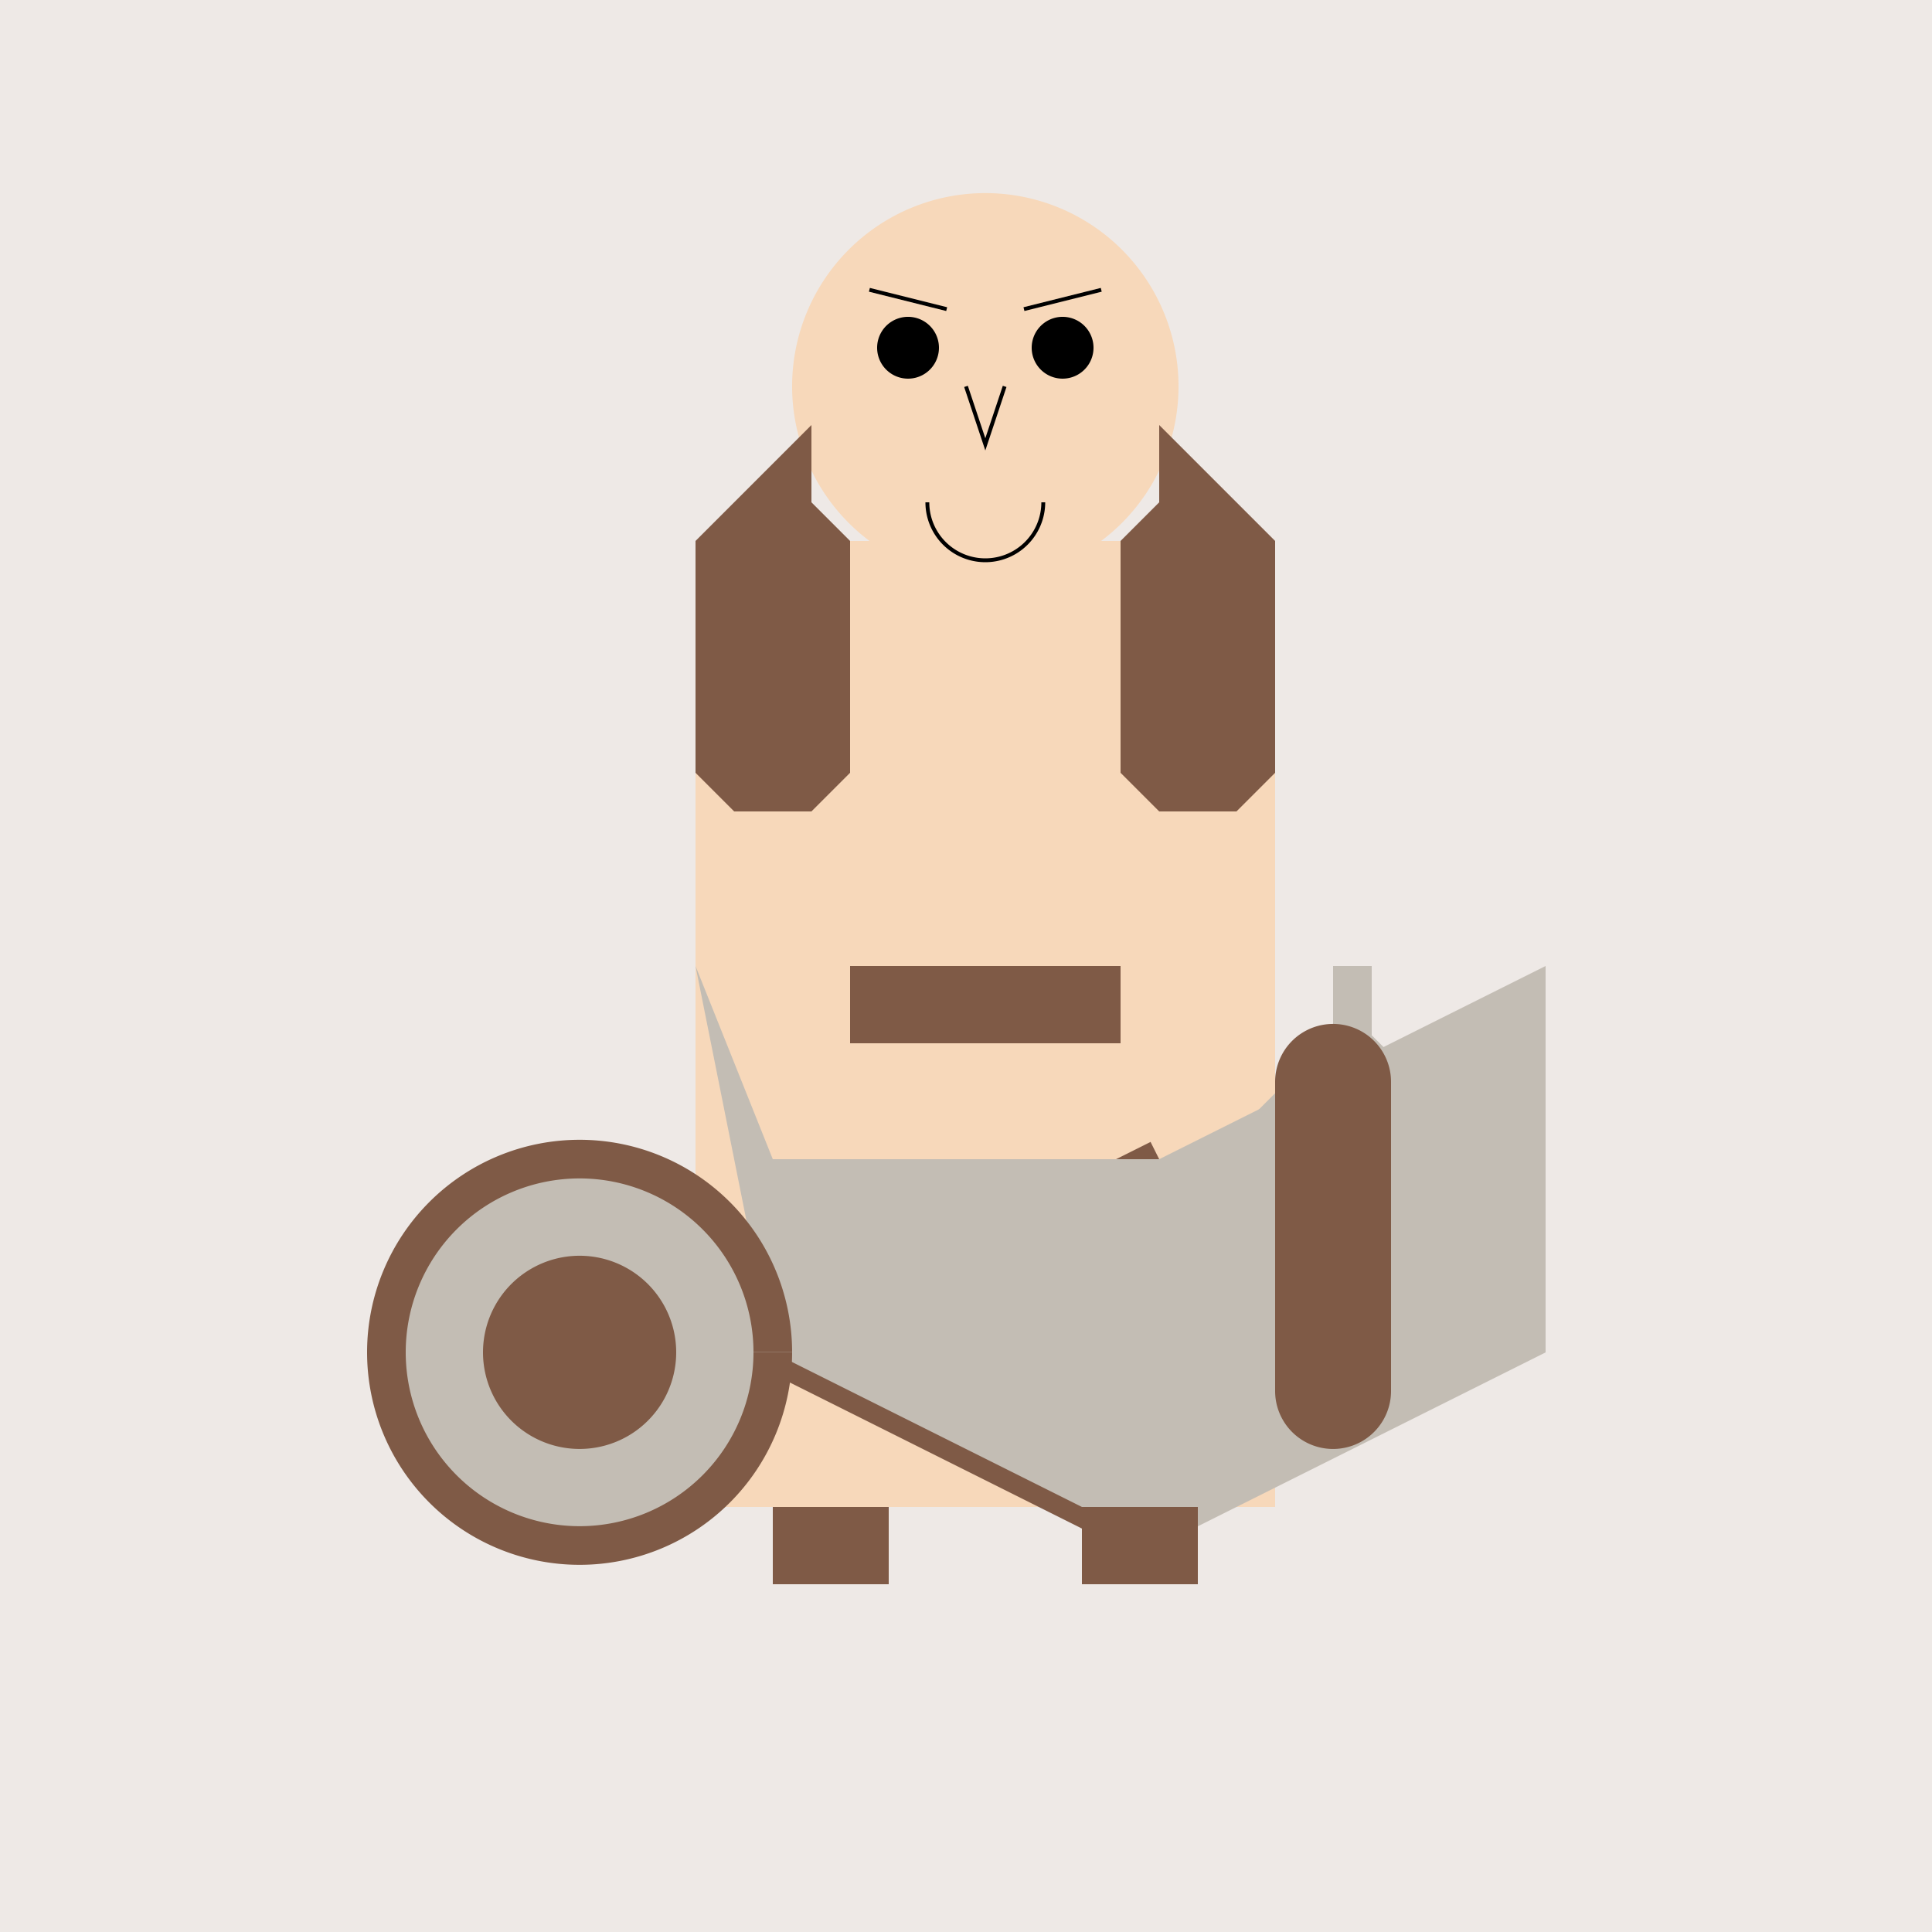 <!--

Generated by DrawGPT.
Free, open source, AI generated images in SVG, PNG, and HTML Canvas format.
https://drawgpt.ai

Created: 2023-09-26T09:44:03.632Z
Link: https://drawgpt.ai/prompt/44751/

-->
<svg xmlns="http://www.w3.org/2000/svg" xmlns:xlink="http://www.w3.org/1999/xlink" width="500" height="500"><defs/><g><rect fill="#EEE9E6" stroke="none" x="0" y="0" width="512" height="512"/><rect fill="#F7D8BA" stroke="none" x="180" y="140" width="150" height="250"/><path fill="#F7D8BA" stroke="none" paint-order="stroke fill markers" d=" M 305 100 A 50 50 0 1 1 305 99.95"/><path fill="#000000" stroke="none" paint-order="stroke fill markers" d=" M 243 90 A 8 8 0 1 1 243 89.992"/><path fill="#000000" stroke="none" paint-order="stroke fill markers" d=" M 283 90 A 8 8 0 1 1 283 89.992"/><path fill="none" stroke="#000000" paint-order="fill stroke markers" d=" M 225 75 L 245 80" stroke-miterlimit="10" stroke-dasharray=""/><path fill="none" stroke="#000000" paint-order="fill stroke markers" d=" M 265 80 L 285 75" stroke-miterlimit="10" stroke-dasharray=""/><path fill="none" stroke="#000000" paint-order="fill stroke markers" d=" M 250 100 L 255 115 L 260 100" stroke-miterlimit="10" stroke-dasharray=""/><path fill="none" stroke="#000000" paint-order="fill stroke markers" d=" M 270 130 A 15 15 0 0 1 240 130" stroke-miterlimit="10" stroke-dasharray=""/><path fill="#7F5A46" stroke="none" paint-order="stroke fill markers" d=" M 210 65 L 210 110 L 190 130 L 180 140 L 180 200 L 190 210 L 210 210 L 220 200 L 220 140 L 210 130"/><path fill="#7F5A46" stroke="none" paint-order="stroke fill markers" d=" M 300 65 L 300 110 L 320 130 L 330 140 L 330 200 L 320 210 L 300 210 L 290 200 L 290 140 L 300 130"/><path fill="none" stroke="#7F5A46" paint-order="fill stroke markers" d=" M 200 350 L 300 300" stroke-miterlimit="10" stroke-width="10" stroke-dasharray=""/><path fill="none" stroke="#7F5A46" paint-order="fill stroke markers" d=" M 200 350 L 300 400" stroke-miterlimit="10" stroke-width="10" stroke-dasharray=""/><path fill="none" stroke="#7F5A46" paint-order="fill stroke markers" d=" M 300 300 L 300 400" stroke-miterlimit="10" stroke-width="10" stroke-dasharray=""/><path fill="none" stroke="#7F5A46" paint-order="fill stroke markers" d=" M 320 350 A 20 20 0 1 1 320 349.98" stroke-miterlimit="10" stroke-width="10" stroke-dasharray=""/><path fill="none" stroke="#000000" paint-order="fill stroke markers" d=" M 300 400 L 290 390" stroke-miterlimit="10" stroke-width="3" stroke-dasharray=""/><path fill="none" stroke="#000000" paint-order="fill stroke markers" d=" M 300 400 L 310 390" stroke-miterlimit="10" stroke-width="3" stroke-dasharray=""/><path fill="#C3BDB4" stroke="none" paint-order="stroke fill markers" d=" M 180 250 L 200 350 L 300 400 L 400 350 L 400 250 L 300 300 L 200 300"/><rect fill="#7F5A46" stroke="none" x="220" y="250" width="70" height="20"/><path fill="none" stroke="#C3BDB4" paint-order="fill stroke markers" d=" M 380 300 L 350 270" stroke-miterlimit="10" stroke-width="10" stroke-dasharray=""/><path fill="none" stroke="#C3BDB4" paint-order="fill stroke markers" d=" M 350 270 L 320 300" stroke-miterlimit="10" stroke-width="10" stroke-dasharray=""/><path fill="none" stroke="#C3BDB4" paint-order="fill stroke markers" d=" M 350 270 L 350 250" stroke-miterlimit="10" stroke-width="10" stroke-dasharray=""/><path fill="#C3BDB4" stroke="none" paint-order="stroke fill markers" d=" M 200 350 A 50 50 0 1 1 200 349.95"/><path fill="none" stroke="#7F5A46" paint-order="fill stroke markers" d=" M 200 350 A 50 50 0 1 1 200 349.95" stroke-miterlimit="10" stroke-width="10" stroke-dasharray=""/><path fill="#7F5A46" stroke="none" paint-order="stroke fill markers" d=" M 175 350 A 25 25 0 1 1 175 349.975"/><rect fill="#7F5A46" stroke="none" x="200" y="390" width="30" height="20"/><rect fill="#7F5A46" stroke="none" x="280" y="390" width="30" height="20"/><rect fill="#7F5A46" stroke="none" x="330" y="280" width="30" height="80"/><path fill="#7F5A46" stroke="none" paint-order="stroke fill markers" d=" M 360 280 A 15 15 0 1 1 360 279.985"/><path fill="#7F5A46" stroke="none" paint-order="stroke fill markers" d=" M 360 360 A 15 15 0 1 1 360 359.985"/></g></svg>